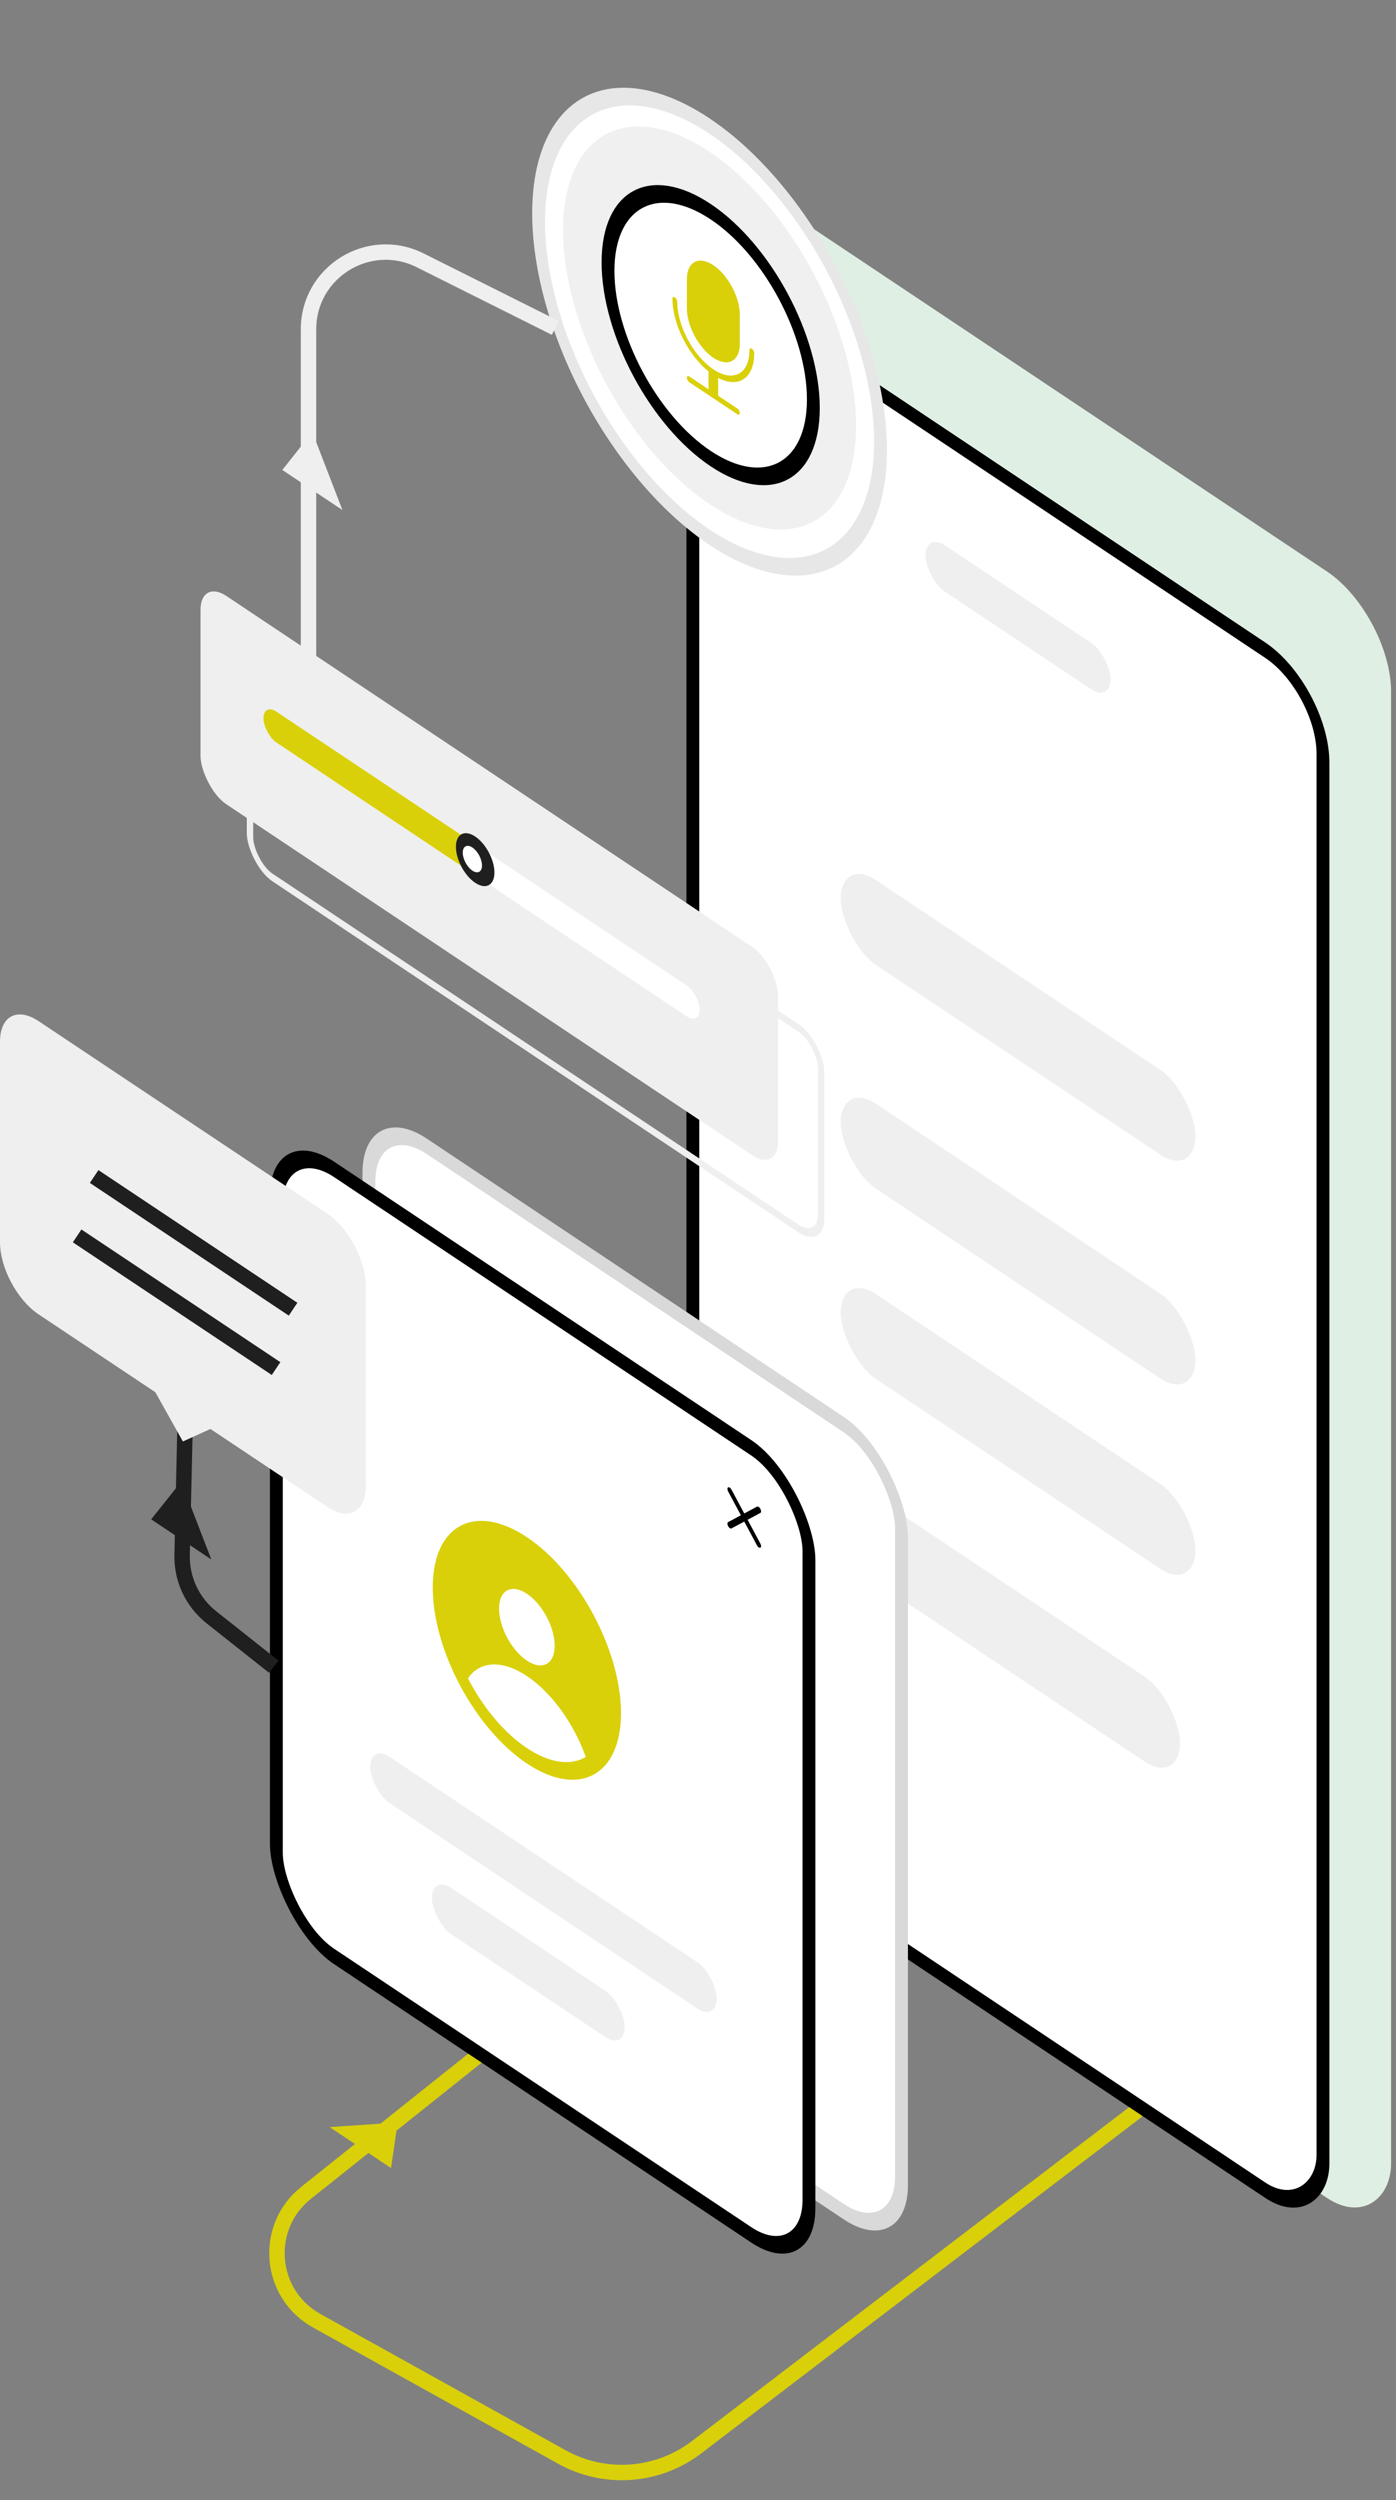<svg width="181" height="324" viewBox="0 0 181 324" fill="none" xmlns="http://www.w3.org/2000/svg">
<rect x="0" y="0" width="181" height="324" fill="#808080" stroke="none"/>
<path d="M62.5 266L39.678 284.191C34.112 288.628 34.832 297.296 41.055 300.753L72.846 318.414C78.406 321.503 85.268 321.005 90.324 317.146L147.5 273.5" stroke="#D9D00A" stroke-width="2"/>
<rect width="100.194" height="210.781" rx="10" transform="matrix(0.832 0.555 0 -1 97 234.781)" fill="#E0EFE3"/>
<rect x="0.832" y="-0.445" width="98.194" height="199.58" rx="9" transform="matrix(0.832 0.555 0 -1 89.14 233.429)" fill="white" stroke="black" stroke-width="2"/>
<rect width="52.881" height="11" rx="5.5" transform="matrix(0.832 0.555 0 1 109 191)" fill="#EFEFEF"/>
<rect x="0.832" y="1.555" width="83" height="102" rx="9" transform="matrix(0.832 0.555 0 1 47.14 141.538)" fill="white" stroke="#D9D9D9" stroke-width="2"/>
<rect x="0.832" y="1.555" width="83" height="102" rx="9" transform="matrix(0.832 0.555 0 1 35.14 144.538)" fill="white" stroke="black" stroke-width="2"/>
<g clip-path="url(#clip0_331_939)">
<path fill-rule="evenodd" clip-rule="evenodd" d="M68.313 199.209C61.573 194.715 56.109 197.639 56.109 205.74C56.109 213.84 61.573 224.049 68.313 228.542C75.053 233.035 80.516 230.111 80.516 222.011C80.516 213.911 75.053 203.702 68.313 199.209ZM71.918 213.279C71.918 215.672 70.304 216.536 68.313 215.209C66.322 213.881 64.707 210.865 64.707 208.472C64.707 206.078 66.322 205.214 68.313 206.542C70.304 207.869 71.918 210.886 71.918 213.279ZM68.313 226.542C71.32 228.546 74.032 228.842 75.952 227.694C74.438 223.466 71.587 219.391 68.313 217.209C65.039 215.026 62.187 215.299 60.673 217.508C62.593 221.216 65.306 224.537 68.313 226.542Z" fill="#D9D00A"/>
</g>
<rect width="54" height="6" rx="3" transform="matrix(0.832 0.555 0 1 48 226)" fill="#EFEFEF"/>
<rect width="30.046" height="6" rx="3" transform="matrix(0.832 0.555 0 1 56 243)" fill="#EFEFEF"/>
<circle cx="27.643" cy="27.643" r="26.643" transform="matrix(0.832 0.555 0 1 69 0)" fill="white" stroke="#E7E7E7" stroke-width="2"/>
<circle cx="22.835" cy="22.835" r="22.835" transform="matrix(0.832 0.555 0 1 73 7)" fill="#F0F0F0"/>
<circle cx="17" cy="17" r="16" transform="matrix(0.832 0.555 0 1 78 17)" fill="white" stroke="black" stroke-width="2"/>
<g clip-path="url(#clip1_331_939)">
<path d="M92.489 46.367C94.381 47.629 95.921 46.805 95.921 44.53V40.78C95.921 38.506 94.381 35.629 92.489 34.367C90.597 33.106 89.057 33.93 89.057 36.204V39.954C89.057 42.228 90.597 45.106 92.489 46.367Z" fill="#D9D00A"/>
<path d="M97.793 45.779C97.793 45.571 97.653 45.31 97.481 45.196C97.309 45.081 97.169 45.155 97.169 45.362C97.169 48.464 95.07 49.588 92.489 47.867C89.908 46.147 87.809 42.224 87.809 39.122C87.809 38.915 87.669 38.654 87.497 38.539C87.324 38.424 87.185 38.499 87.185 38.706C87.185 41.966 89.234 46.015 91.865 48.142V50.451L89.369 48.787C89.197 48.672 89.057 48.747 89.057 48.954C89.057 49.161 89.197 49.422 89.369 49.537L95.609 53.697C95.781 53.812 95.921 53.738 95.921 53.53C95.921 53.323 95.781 53.062 95.609 52.947L93.113 51.283V48.974C95.743 50.354 97.793 49.038 97.793 45.779Z" fill="#D9D00A"/>
</g>
<g clip-path="url(#clip2_331_939)">
<path d="M98.587 195.545C98.462 195.312 98.275 195.187 98.15 195.254L96.497 196.139L94.843 193.049C94.718 192.816 94.531 192.691 94.406 192.758C94.281 192.825 94.281 193.05 94.406 193.283L96.06 196.373L94.406 197.258C94.281 197.325 94.281 197.55 94.406 197.783C94.469 197.9 94.531 197.979 94.624 198.041C94.718 198.103 94.781 198.108 94.843 198.074L96.497 197.189L98.15 200.279C98.213 200.396 98.306 200.496 98.369 200.537C98.431 200.579 98.525 200.604 98.587 200.57C98.712 200.503 98.712 200.278 98.587 200.045L96.933 196.955L98.587 196.07C98.712 196.003 98.712 195.778 98.587 195.545Z" fill="black"/>
</g>
<rect width="28.844" height="6" rx="3" transform="matrix(0.832 0.555 0 1 120 69)" fill="#EFEFEF"/>
<path d="M40 85.5V42.68C40 35.246 47.823 30.412 54.472 33.736L72 42.5" stroke="#EFEFEF" stroke-width="2"/>
<path d="M40.5 56L44.397 66.098L36.603 60.902L40.5 56Z" fill="#EFEFEF"/>
<path d="M51.561 275.065L50.7 280.973L42.736 275.664L51.561 275.065Z" fill="#D9D00A"/>
<rect width="55.285" height="11" rx="5.5" transform="matrix(0.832 0.555 0 1 109 140)" fill="#EFEFEF"/>
<rect width="55.285" height="11" rx="5.5" transform="matrix(0.832 0.555 0 1 109 111)" fill="#EFEFEF"/>
<rect width="55.285" height="11" rx="5.5" transform="matrix(0.832 0.555 0 1 109 164.667)" fill="#EFEFEF"/>
<rect x="0.416" y="0.777" width="89" height="26" rx="3.5" transform="matrix(0.832 0.555 0 1 32.07 84.769)" stroke="#EFEFEF"/>
<rect width="90" height="27" rx="4" transform="matrix(0.832 0.555 0 1 26 75)" fill="#EFEFEF"/>
<rect width="68" height="4" rx="2" transform="matrix(0.832 0.555 0 1 34.152 91.102)" fill="white"/>
<rect width="35" height="4" rx="2" transform="matrix(0.832 0.555 0 1 34.152 91.102)" fill="#D9D00A"/>
<circle cx="3" cy="3" r="3" transform="matrix(0.832 0.555 0 1 59.114 106.743)" fill="#1F1F1F"/>
<circle cx="1.5" cy="1.5" r="1.5" transform="matrix(0.832 0.555 0 1 60 109)" fill="white"/>
<path d="M24 184.5L23.613 201.523C23.542 204.657 24.945 207.644 27.404 209.59L35.5 216" stroke="#1F1F1F" stroke-width="2"/>
<path d="M0 135C0 131.686 2.235 130.49 4.992 132.328L42.435 157.29C45.192 159.128 47.427 163.304 47.427 166.618V192.618C47.427 195.932 45.192 197.128 42.435 195.29L4.992 170.328C2.235 168.49 0 164.314 0 161V135Z" fill="#EFEFEF"/>
<path d="M23.713 186.809L28.397 184.682L19.03 178.437L23.713 186.809Z" fill="#EFEFEF"/>
<path d="M12.206 152.471L38 169.667M10 160.167L35.794 177.362" stroke="#1F1F1F" stroke-width="2"/>
<path d="M23.5 192L27.397 202.098L19.603 196.902L23.5 192Z" fill="#1F1F1F"/>
<defs>
<clipPath id="clip0_331_939">
<rect width="32" height="32" fill="white" transform="matrix(0.832 0.555 0 1 55 189)"/>
</clipPath>
<clipPath id="clip1_331_939">
<rect width="18" height="18" fill="white" transform="matrix(0.832 0.555 0 1 85 29)"/>
</clipPath>
<clipPath id="clip2_331_939">
<rect width="6" height="6" fill="white" transform="matrix(0.832 0.555 0 1 94 192)"/>
</clipPath>
</defs>
</svg>
